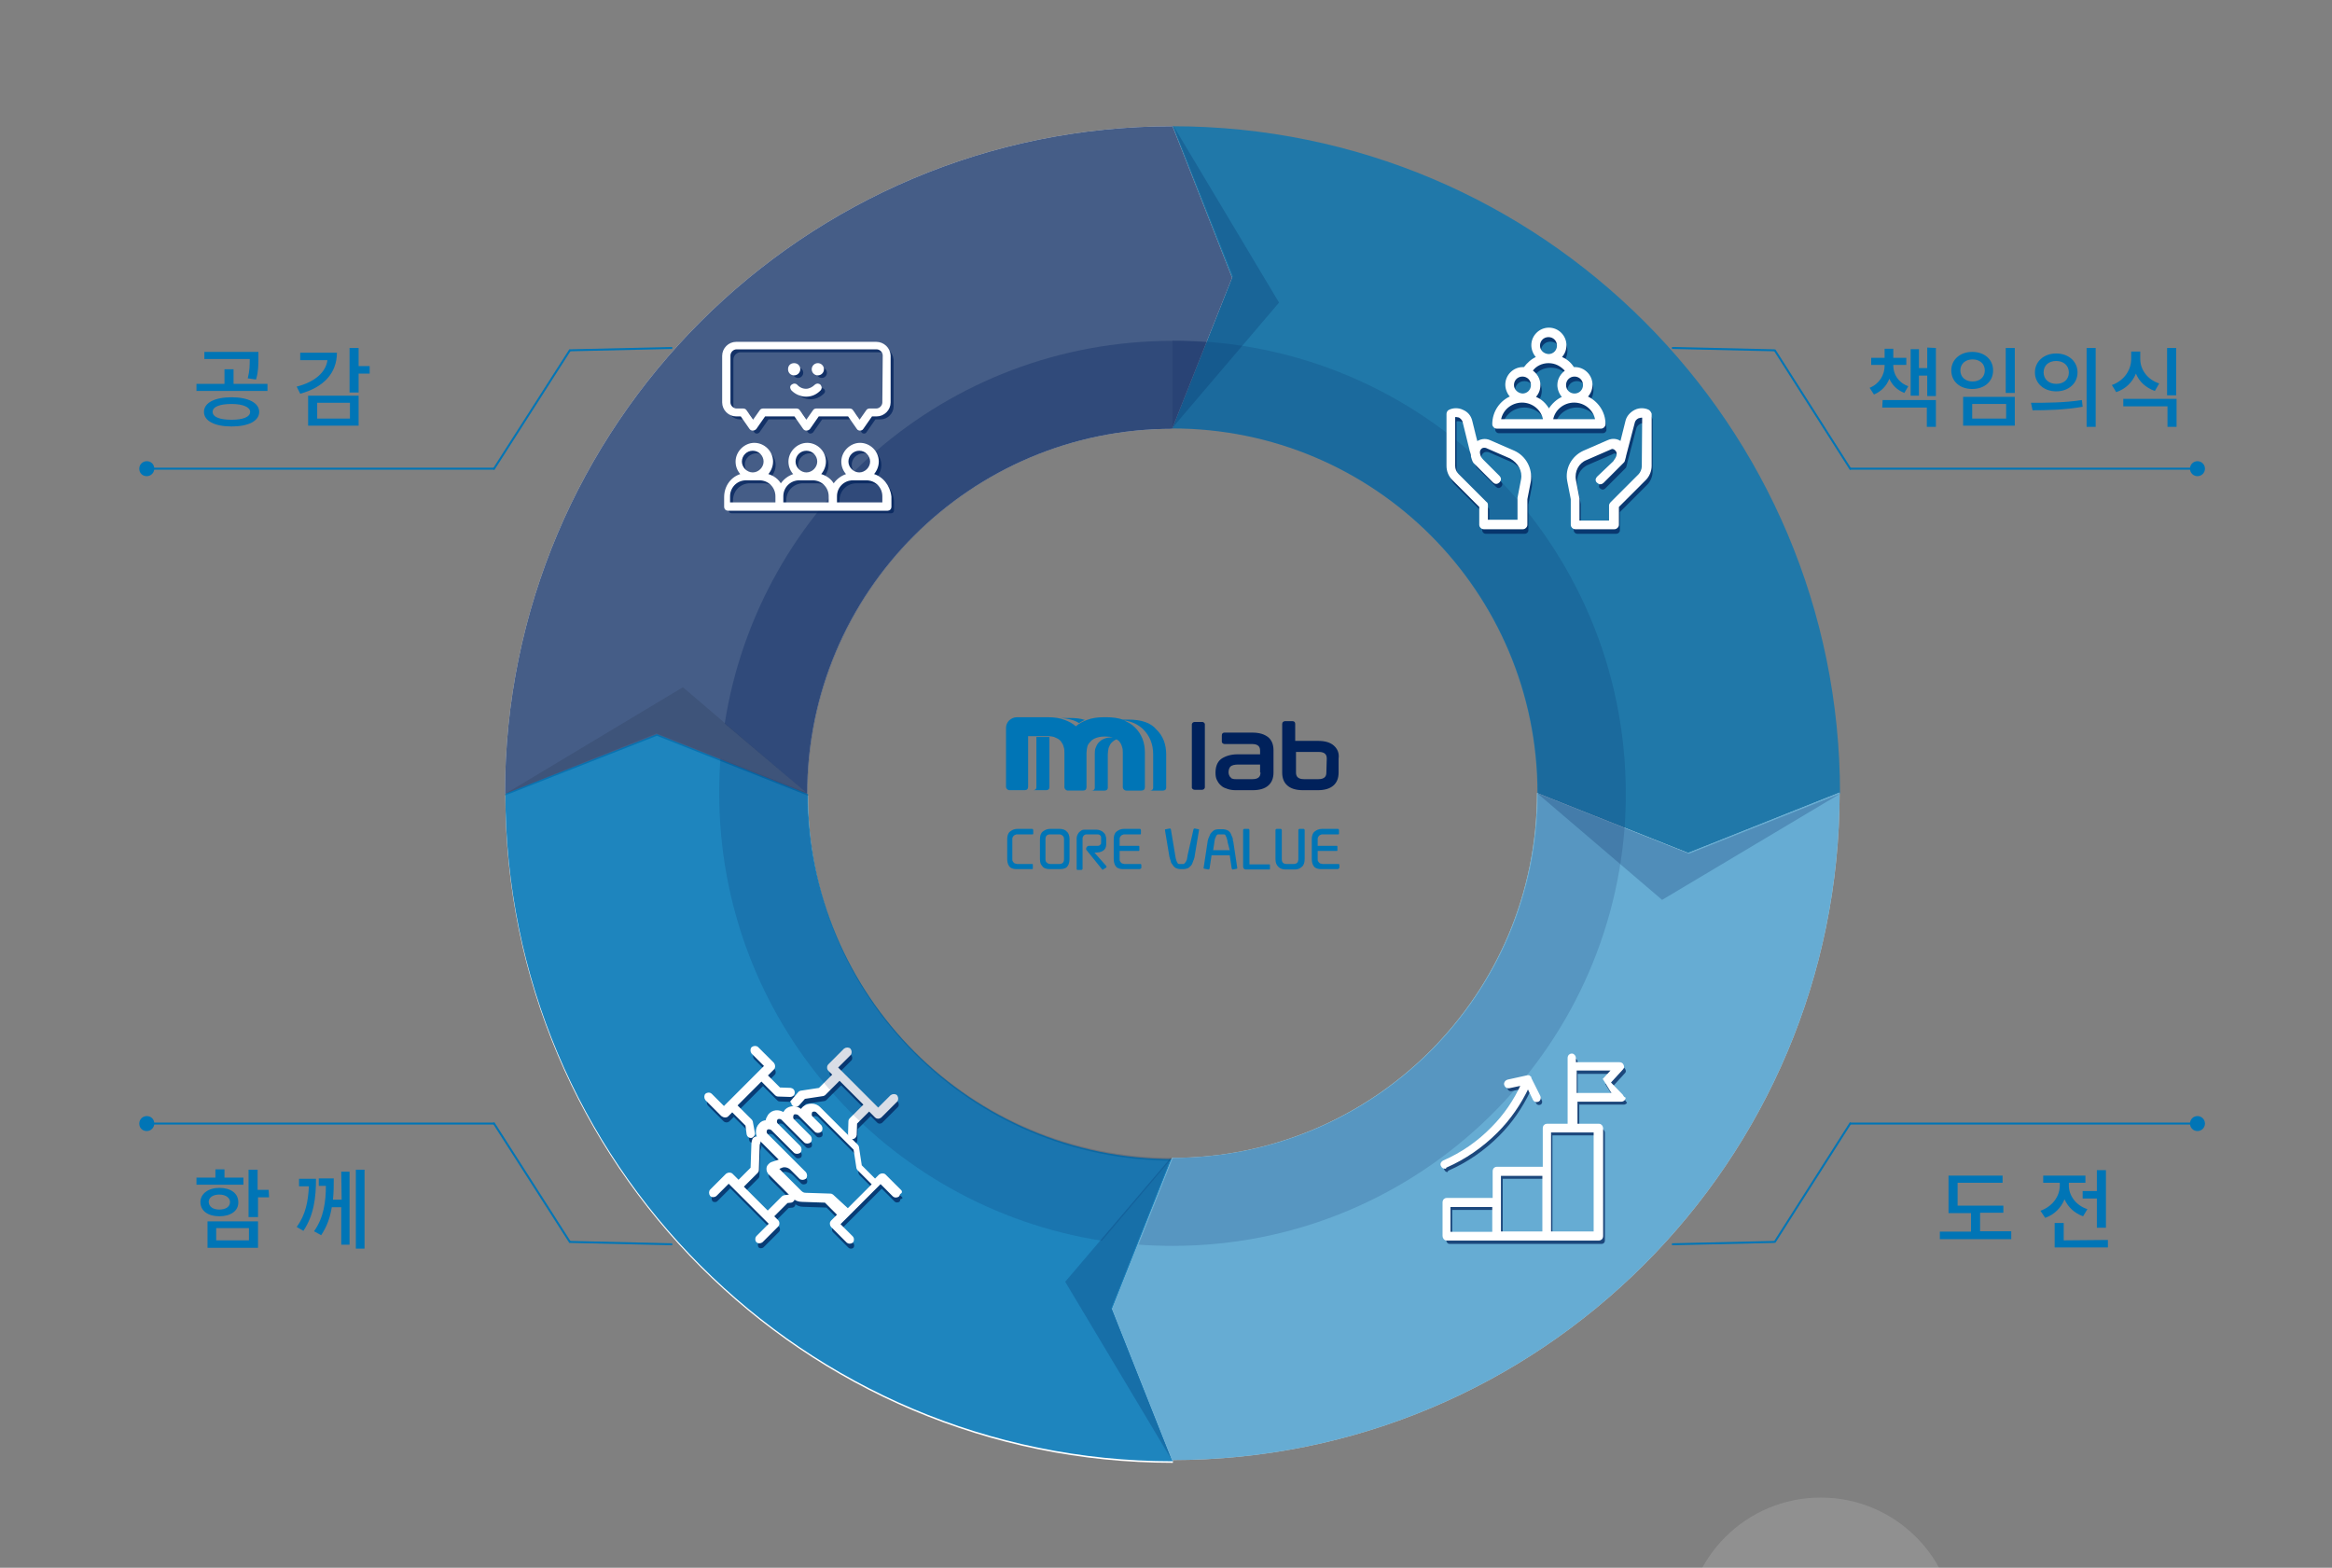 <?xml version="1.0" encoding="utf-8"?>
<!-- Generator: Adobe Illustrator 27.4.0, SVG Export Plug-In . SVG Version: 6.00 Build 0)  -->
<!DOCTYPE svg PUBLIC "-//W3C//DTD SVG 1.1//EN" "http://www.w3.org/Graphics/SVG/1.1/DTD/svg11.dtd">
<svg version="1.1" id="OBJECTS" xmlns:x="http://ns.adobe.com/Extensibility/1.0/" xmlns:i="http://ns.adobe.com/AdobeIllustrator/10.0/" xmlns:graph="http://ns.adobe.com/Graphs/1.0/"
	 xmlns="http://www.w3.org/2000/svg" xmlns:xlink="http://www.w3.org/1999/xlink" x="0px" y="0px" width="591.1px" height="397.4px"
	 viewBox="0 0 591.1 397.4" style="enable-background:new 0 0 591.1 397.4;" xml:space="preserve">
<rect x="0" y="0" width="591.1" height="397.4" fill="#808080" stroke="none"/>
<style type="text/css">
	.st0{fill:#0075B6;}
	.st1{fill:#00215B;}
	.st2{opacity:0.75;fill:#0075B6;enable-background:new    ;}
	.st3{fill:#FFFFFF;}
	.st4{opacity:0.73;fill:#00215B;enable-background:new    ;}
	.st5{opacity:0.88;fill:#0075B6;enable-background:new    ;}
	.st6{opacity:0.6;fill:#0075B6;enable-background:new    ;}
	.st7{opacity:0.22;fill:#00215B;enable-background:new    ;}
	.st8{opacity:0.15;fill:#00215B;enable-background:new    ;}
	.st9{opacity:0.73;}
	.st10{fill:#FFFFFF;stroke:#FFFFFF;stroke-width:0.5;stroke-miterlimit:10;}
	.st11{opacity:0.13;fill:#FFFFFF;enable-background:new    ;}
	.st12{opacity:0.1;enable-background:new    ;}
	.st13{opacity:0.3;fill:#00215B;enable-background:new    ;}
	.st14{fill:none;stroke:#0075B6;stroke-width:0.5;stroke-miterlimit:10;}
</style>
<g>
	<g>
		<path class="st0" d="M272.1,182.6c0.5,0.2,1,0.4,1.4,0.7c0.5-0.3,0.9-0.6,1.5-0.8c-1.1-0.4-2.4-0.5-3.9-0.5h-2.3
			c0.1,0,0.1,0,0.2,0C270.1,182.1,271.2,182.3,272.1,182.6z"/>
		<path class="st1" d="M317.4,185.7h-7c-0.4,0-0.7,0.2-0.7,0.7v1.6c0,0.2,0.1,0.3,0.2,0.4c0.1,0.1,0.3,0.2,0.5,0.2h7
			c0.8,0,1.3,0.2,1.6,0.5c0.3,0.3,0.4,0.7,0.4,1.2v0.9h-5.7c-1.8,0-3.2,0.5-4.2,1.2c-1,0.8-1.4,2-1.4,3.5c0,0.7,0.1,1.4,0.4,1.9
			c0.3,0.6,0.6,1,1.1,1.4c0.4,0.4,1,0.6,1.6,0.8s1.3,0.3,2,0.3h4.3c1.8,0,3.1-0.4,4-1.2s1.3-1.9,1.3-3.3v-5.6c0-1.4-0.4-2.5-1.3-3.3
			C320.5,186.1,319.2,185.7,317.4,185.7z M319.5,195.8c0,0.5-0.1,0.9-0.4,1.2s-0.8,0.5-1.6,0.5h-4.3c-0.2,0-0.5,0-0.7-0.1
			c-0.2,0-0.4-0.1-0.5-0.3c-0.2-0.1-0.3-0.3-0.4-0.5s-0.2-0.5-0.2-0.8c0-0.7,0.2-1.2,0.5-1.5s1-0.5,1.8-0.5h5.7v2H319.5z"/>
		<path class="st1" d="M338.1,189c-0.9-0.8-2.2-1.2-4-1.2h-5.8v-4.3c0-0.4-0.2-0.7-0.7-0.7h-1.9c-0.2,0-0.3,0.1-0.5,0.2
			c-0.1,0.1-0.2,0.3-0.2,0.5v12.3c0,1.4,0.4,2.5,1.3,3.3s2.2,1.2,4,1.2h3.7c1.8,0,3.1-0.4,4-1.2s1.3-1.9,1.3-3.3v-3.5
			C339.5,190.9,339,189.8,338.1,189z M336.2,195.8c0,0.5-0.1,0.9-0.4,1.2s-0.8,0.5-1.6,0.5h-3.7c-0.8,0-1.3-0.2-1.6-0.5
			c-0.3-0.3-0.4-0.7-0.4-1.2v-5.2h5.8c0.8,0,1.3,0.2,1.6,0.5c0.3,0.3,0.4,0.7,0.4,1.2L336.2,195.8L336.2,195.8z"/>
		<path class="st1" d="M304.7,183h-1.9c-0.2,0-0.4,0.1-0.5,0.2c-0.1,0.1-0.2,0.3-0.2,0.4v5.3v5.4v5.3c0,0.2,0.1,0.3,0.2,0.4
			c0.1,0.1,0.3,0.2,0.5,0.2h1.9c0.2,0,0.4-0.1,0.5-0.2c0.1-0.1,0.2-0.3,0.2-0.4v-5.3v-5.4v-5.3c0-0.2-0.1-0.3-0.2-0.4
			C305,183,304.8,183,304.7,183z"/>
		<path class="st0" d="M262.7,199.6c0,0.4-0.3,0.7-0.8,0.7h3.3c0.5,0,0.8-0.3,0.8-0.7v-12.8h-3.3V199.6z"/>
		<path class="st0" d="M286,182.4h-0.5c-0.3,0-0.6,0-0.9,0c-1.2-0.4-2.6-0.6-4.2-0.6h-0.5c-1.7,0-3.1,0.2-4.4,0.7
			c-1.1,0.4-2,0.9-2.8,1.6c-0.8-0.7-1.7-1.2-2.8-1.6c-1.2-0.5-2.7-0.7-4.4-0.7h-7.7c-0.8,0-1.4,0.3-2,0.8c-0.5,0.5-0.8,1.2-0.8,1.8
			v15c0,0.5,0.4,0.9,0.9,0.9h3.8c0.6,0,0.9-0.3,0.9-0.9v-12.8h4.9c0.8,0,1.6,0.1,2.1,0.4c0.5,0.2,1,0.5,1.3,0.9s0.6,0.9,0.7,1.4
			c0.2,0.5,0.2,1,0.2,1.5v8.7c0,0.5,0.4,0.9,0.9,0.9h3.8c0.6,0,0.9-0.3,0.9-0.9v-8.7c0-0.5,0.1-1,0.2-1.5s0.4-0.9,0.8-1.3
			c0.3-0.4,0.8-0.7,1.3-0.9s1.3-0.4,2.1-0.4h0.5c0.7,0,1.3,0.1,1.8,0.2H282c-0.9,0-1.6,0.1-2.2,0.4c-0.6,0.2-1,0.6-1.3,0.9
			c-0.4,0.4-0.6,0.9-0.8,1.4c-0.2,0.5-0.2,1.1-0.2,1.6v8.5c0,0.4-0.3,0.7-0.8,0.7h3.3c0.5,0,0.8-0.3,0.8-0.7v-8.5
			c0-0.5,0.1-1.1,0.2-1.6c0.2-0.5,0.4-1,0.8-1.4c0.3-0.3,0.7-0.6,1.2-0.8c0.3,0.2,0.5,0.3,0.7,0.5c0.3,0.4,0.6,0.9,0.7,1.4
			c0.2,0.5,0.2,1,0.2,1.5v8.7c0,0.5,0.4,0.9,0.9,0.9h3.8c0.6,0,0.9-0.3,0.9-0.9v-8.7c0-2.6-0.8-4.7-2.5-6.4
			c-0.8-0.8-1.7-1.3-2.8-1.8c2.1,0.3,3.7,1.1,4.9,2.3c1.6,1.6,2.5,3.7,2.5,6.3v8.5c0,0.4-0.3,0.7-0.8,0.7h3.3c0.5,0,0.8-0.3,0.8-0.7
			v-8.5c0-2.5-0.8-4.7-2.5-6.3C291.7,183.2,289.3,182.4,286,182.4z"/>
	</g>
	<g>
		<path class="st0" d="M257.8,211.5c-0.1,0-0.3,0-0.4,0.1c-0.1,0-0.3,0.1-0.4,0.2c-0.1,0.1-0.2,0.2-0.3,0.4
			c-0.1,0.2-0.1,0.3-0.1,0.5v5.1c0,0.2,0,0.4,0.1,0.5c0.1,0.2,0.2,0.3,0.3,0.4c0.1,0.1,0.2,0.2,0.4,0.2c0.1,0,0.3,0.1,0.4,0.1h3.8
			c0.2,0,0.2,0.1,0.2,0.2v0.9c0,0.2-0.1,0.2-0.2,0.2h-3.8c-0.4,0-0.7,0-1-0.1s-0.6-0.2-0.8-0.4s-0.4-0.5-0.5-0.8s-0.2-0.7-0.2-1.2
			v-5.1c0-0.8,0.2-1.5,0.7-1.9c0.5-0.4,1.1-0.7,1.9-0.7h3.7c0.1,0,0.1,0,0.2,0.1c0,0,0.1,0.1,0.1,0.2v0.9c0,0.2-0.1,0.2-0.2,0.2
			L257.8,211.5L257.8,211.5z"/>
		<path class="st0" d="M268.5,210.1c0.8,0,1.5,0.2,1.9,0.7c0.5,0.4,0.7,1.1,0.7,1.9v5.1c0,0.5-0.1,0.9-0.2,1.2s-0.3,0.6-0.5,0.8
			s-0.5,0.3-0.8,0.4c-0.3,0.1-0.7,0.1-1,0.1h-2.4c-0.4,0-0.7,0-1-0.1s-0.6-0.2-0.8-0.4c-0.2-0.2-0.4-0.5-0.6-0.8
			c-0.1-0.3-0.2-0.7-0.2-1.2v-5.1c0-0.8,0.2-1.5,0.7-1.9s1.1-0.7,1.9-0.7H268.5z M269.7,212.7c0-0.4-0.1-0.7-0.4-0.9
			c-0.2-0.2-0.5-0.3-0.8-0.3h-2.4c-0.3,0-0.6,0.1-0.8,0.3c-0.2,0.2-0.3,0.5-0.3,0.9v5.1c0,0.4,0.1,0.7,0.4,0.9
			c0.2,0.2,0.5,0.3,0.8,0.3h2.4c0.3,0,0.6-0.1,0.8-0.3c0.2-0.2,0.3-0.5,0.3-0.9V212.7z"/>
		<path class="st0" d="M280.4,219.5c0,0.1,0.1,0.1,0.1,0.2c0,0.1-0.1,0.1-0.1,0.2l-0.8,0.5c-0.1,0.1-0.2,0.1-0.3-0.1l-3.8-4.7
			c-0.1-0.1-0.2-0.2-0.2-0.4c0-0.1,0-0.2,0.1-0.4c0-0.1,0.1-0.2,0.3-0.3c0.1-0.1,0.3-0.1,0.4-0.1h2c0.2,0,0.4,0,0.6-0.1
			c0.1-0.1,0.2-0.2,0.3-0.3c0.1-0.1,0.1-0.2,0.1-0.3s0-0.2,0-0.2v-1.2c0-0.3-0.1-0.5-0.3-0.6c-0.2-0.2-0.4-0.2-0.7-0.2h-2.7
			c-0.3,0-0.4,0.1-0.6,0.2c-0.1,0.1-0.2,0.2-0.3,0.4c-0.1,0.2-0.1,0.3-0.1,0.5v7.6c0,0.1,0,0.1-0.1,0.2s-0.1,0.1-0.2,0.1h-1
			c-0.1,0-0.2-0.1-0.2-0.2v-7.6c0-0.2,0-0.5,0.1-0.8s0.2-0.5,0.4-0.8c0.2-0.2,0.4-0.4,0.7-0.6c0.3-0.2,0.7-0.2,1.1-0.2h2.7
			c0.4,0,0.7,0.1,1,0.2c0.3,0.1,0.6,0.3,0.8,0.5c0.2,0.2,0.4,0.4,0.5,0.7s0.2,0.6,0.2,0.9v1.2c0,0.3,0,0.6-0.1,0.9
			c-0.1,0.3-0.2,0.5-0.4,0.7c-0.2,0.2-0.5,0.4-0.8,0.5s-0.7,0.2-1.1,0.2h-0.6L280.4,219.5z"/>
		<path class="st0" d="M289.1,220.1c0,0.2-0.1,0.2-0.2,0.2h-4.1c-0.4,0-0.7,0-1-0.1s-0.6-0.2-0.8-0.4c-0.2-0.2-0.4-0.5-0.5-0.8
			s-0.2-0.7-0.2-1.2v-5.1c0-0.8,0.2-1.5,0.7-1.9s1.1-0.7,1.9-0.7h4c0.1,0,0.1,0,0.2,0.1c0,0,0.1,0.1,0.1,0.2v0.9
			c0,0.2-0.1,0.2-0.2,0.2h-4c-0.1,0-0.3,0-0.4,0.1c-0.1,0-0.3,0.1-0.4,0.2c-0.1,0.1-0.2,0.2-0.3,0.4c-0.1,0.2-0.1,0.3-0.1,0.5v1.7
			h4.8c0.2,0,0.2,0.1,0.2,0.2v0.9c0,0.2-0.1,0.2-0.2,0.2h-4.8v2.1c0,0.2,0,0.4,0.1,0.5c0.1,0.2,0.2,0.3,0.3,0.4
			c0.1,0.1,0.2,0.2,0.4,0.2c0.1,0,0.3,0.1,0.4,0.1h4.1c0.1,0,0.2,0.1,0.2,0.2v0.9H289.1z"/>
		<path class="st0" d="M302.5,210.3c0-0.1,0-0.1,0.1-0.2c0,0,0.1-0.1,0.2-0.1l1,0.2c0.1,0,0.1,0,0.1,0.1s0.1,0.1,0,0.2l-1.1,6.6
			c0,0.1,0,0.2-0.1,0.4c0,0.2-0.1,0.4-0.2,0.6c-0.1,0.2-0.2,0.5-0.3,0.8c-0.1,0.3-0.3,0.5-0.5,0.7s-0.4,0.4-0.7,0.5
			c-0.3,0.1-0.6,0.2-0.9,0.2h-1c-0.3,0-0.6-0.1-0.9-0.2c-0.3-0.1-0.5-0.3-0.7-0.5s-0.3-0.5-0.5-0.7s-0.2-0.5-0.3-0.8
			c-0.1-0.2-0.1-0.4-0.2-0.6c0-0.2-0.1-0.3-0.1-0.4l-1.1-6.6c0-0.1,0-0.1,0-0.2c0-0.1,0.1-0.1,0.2-0.1l1-0.2c0.1,0,0.1,0,0.2,0.1
			s0.1,0.1,0.1,0.2l1.1,6.6c0,0.2,0.1,0.4,0.1,0.6c0.1,0.2,0.1,0.5,0.2,0.7s0.2,0.4,0.3,0.6c0.1,0.2,0.3,0.2,0.4,0.2h1
			c0.2,0,0.3-0.1,0.4-0.2c0.1-0.2,0.3-0.3,0.4-0.6c0.1-0.2,0.2-0.4,0.2-0.7c0.1-0.2,0.1-0.5,0.1-0.6L302.5,210.3z"/>
		<path class="st0" d="M305.3,220.2c-0.1,0-0.1,0-0.2-0.1c0-0.1-0.1-0.1,0-0.2l1-6.6c0-0.1,0-0.2,0.1-0.4c0-0.2,0.1-0.4,0.2-0.6
			c0.1-0.2,0.2-0.5,0.3-0.7c0.1-0.3,0.3-0.5,0.5-0.7s0.4-0.4,0.6-0.5c0.3-0.1,0.6-0.2,0.9-0.2h1.4c0.3,0,0.6,0.1,0.9,0.2
			c0.3,0.1,0.5,0.3,0.7,0.5s0.3,0.5,0.4,0.7c0.1,0.3,0.2,0.5,0.3,0.7c0.1,0.2,0.1,0.4,0.1,0.6c0,0.2,0,0.3,0.1,0.4l1,6.6
			c0,0.1,0,0.1,0,0.2c0,0.1-0.1,0.1-0.1,0.1l-1,0.2c-0.1,0-0.1,0-0.2-0.1c0,0-0.1-0.1-0.1-0.2l-0.5-3.3h-4.6l-0.5,3.3
			c0,0.1,0,0.1-0.1,0.2c0,0-0.1,0.1-0.2,0.1L305.3,220.2z M311.2,213.6c0-0.2-0.1-0.4-0.1-0.6c-0.1-0.2-0.1-0.5-0.2-0.7
			s-0.2-0.4-0.3-0.6c-0.1-0.2-0.3-0.2-0.4-0.2h-1.4c-0.2,0-0.3,0.1-0.4,0.2c-0.1,0.2-0.2,0.3-0.3,0.6c-0.1,0.2-0.2,0.4-0.2,0.7
			c-0.1,0.2-0.1,0.5-0.1,0.6l-0.3,1.9h4.2L311.2,213.6z"/>
		<path class="st0" d="M315.8,220.4c-0.2,0-0.4-0.1-0.5-0.2c-0.1-0.1-0.2-0.3-0.2-0.5v-9.3c0-0.1,0-0.1,0.1-0.2c0,0,0.1-0.1,0.2-0.1
			h1c0.1,0,0.1,0,0.2,0.1c0,0,0.1,0.1,0.1,0.2v8.7h5c0.2,0,0.2,0.1,0.2,0.2v0.9c0,0.2-0.1,0.2-0.2,0.2L315.8,220.4L315.8,220.4z"/>
		<path class="st0" d="M327.9,219c0.4,0,0.7-0.1,0.9-0.3c0.2-0.2,0.3-0.6,0.3-1v-7.3c0-0.1,0-0.1,0.1-0.2c0,0,0.1-0.1,0.2-0.1h1
			c0.1,0,0.1,0,0.2,0.1c0,0,0.1,0.1,0.1,0.2v7.3c0,0.9-0.2,1.6-0.7,2c-0.5,0.5-1.1,0.7-1.9,0.7h-2.2c-0.8,0-1.4-0.2-1.9-0.7
			s-0.7-1.1-0.7-2v-7.3c0-0.1,0-0.1,0.1-0.2c0,0,0.1-0.1,0.2-0.1h1c0.1,0,0.1,0,0.2,0.1c0,0,0.1,0.1,0.1,0.2v7.3
			c0,0.5,0.1,0.8,0.3,1c0.2,0.2,0.5,0.3,0.9,0.3H327.9z"/>
		<path class="st0" d="M339.3,220.1c0,0.2-0.1,0.2-0.2,0.2H335c-0.4,0-0.7,0-1-0.1s-0.6-0.2-0.8-0.4c-0.2-0.2-0.4-0.5-0.5-0.8
			s-0.2-0.7-0.2-1.2v-5.1c0-0.8,0.2-1.5,0.7-1.9s1.1-0.7,1.9-0.7h4c0.1,0,0.1,0,0.2,0.1c0,0,0.1,0.1,0.1,0.2v0.9
			c0,0.2-0.1,0.2-0.2,0.2h-4c-0.1,0-0.3,0-0.4,0.1c-0.1,0-0.3,0.1-0.4,0.2c-0.1,0.1-0.2,0.2-0.3,0.4c-0.1,0.2-0.1,0.3-0.1,0.5v1.7
			h4.8c0.2,0,0.2,0.1,0.2,0.2v0.9c0,0.2-0.1,0.2-0.2,0.2H334v2.1c0,0.2,0,0.4,0.1,0.5c0.1,0.2,0.2,0.3,0.3,0.4
			c0.1,0.1,0.2,0.2,0.4,0.2c0.1,0,0.3,0.1,0.4,0.1h4.1c0.1,0,0.2,0.1,0.2,0.2v0.9H339.3z"/>
	</g>
</g>
<path class="st2" d="M466.4,201.2L466.4,201.2L466.4,201.2c0-93.4-75.7-169.2-169.2-169.2v76.6c51.1,0,92.5,41.4,92.5,92.5l0,0
	l38.3,15.2L466.4,201.2L466.4,201.2L466.4,201.2z"/>
<path class="st3" d="M297.2,32L297.2,32L297.2,32C203.8,32,128,107.7,128,201.2h76.6c0-51.1,41.4-92.5,92.5-92.5l0,0l15.2-38.3
	L297.2,32L297.2,32L297.2,32z"/>
<path class="st4" d="M297.2,32L297.2,32L297.2,32C203.8,32,128,107.7,128,201.2h76.6c0-51.1,41.4-92.5,92.5-92.5l0,0l15.2-38.3
	L297.2,32L297.2,32L297.2,32z"/>
<path class="st3" d="M128.1,201.6L128.1,201.6L128.1,201.6c0,93.4,75.7,169.2,169.2,169.2v-76.6c-51.1,0-92.5-41.4-92.5-92.5l0,0
	l-38.3-15.2L128.1,201.6L128.1,201.6L128.1,201.6z"/>
<path class="st5" d="M128.1,201.2L128.1,201.2L128.1,201.2c0,93.4,75.7,169.2,169.2,169.2v-76.6c-51.1,0-92.5-41.4-92.5-92.5l0,0
	l-38.3-15.2L128.1,201.2L128.1,201.2L128.1,201.2z"/>
<path class="st3" d="M427.9,216.2L389.6,201l0,0c0,51.1-41.4,92.5-92.5,92.5l0,0l-15.2,38.3l15.2,38.3l0,0l0,0
	c93.4,0,169.2-75.7,169.2-169.2l0,0L427.9,216.2z"/>
<path class="st6" d="M427.9,216.2L389.6,201l0,0c0,51.1-41.4,92.5-92.5,92.5l0,0l-15.2,38.3l15.2,38.3l0,0l0,0
	c93.4,0,169.2-75.7,169.2-169.2l0,0L427.9,216.2z"/>
<polygon class="st7" points="466.4,201.2 428.1,216.4 389.8,201.2 421.3,228.1 "/>
<polygon class="st7" points="296.9,369.9 281.7,331.6 296.9,293.3 270,324.9 "/>
<polygon class="st7" points="297.3,31.7 312.5,70 297.3,108.3 324.2,76.7 "/>
<path class="st8" d="M389.8,201.2L389.8,201.2l22,8.7c0.2-2.9,0.3-5.8,0.3-8.7c0-63.4-51.4-114.9-114.9-114.9v22.3
	C348.4,108.6,389.8,150,389.8,201.2z"/>
<path class="st8" d="M411.8,209.7l-22-8.7l0,0c0,51.1-41.4,92.5-92.5,92.5l0,0l-8.7,22c2.9,0.2,5.8,0.3,8.7,0.3
	C357.7,315.8,407.3,269,411.8,209.7z"/>
<g class="st9">
	<path class="st1" d="M407.2,108.9c0-3.1-1.9-5.7-4.6-6.9c0.8-0.8,1.3-1.8,1.3-3.1c0-2.3-1.9-4.2-4.2-4.2c-0.1,0-0.3,0-0.4,0
		c-0.8-1.3-1.9-2.2-3.3-2.7c0.8-0.8,1.3-1.8,1.3-3.1c0-2.3-1.9-4.2-4.2-4.2s-4.2,1.9-4.2,4.2c0,1.1,0.5,2.3,1.3,3.1
		c-1.3,0.5-2.4,1.5-3.3,2.7c-0.1,0-0.3,0-0.4,0c-2.3,0-4.2,1.9-4.2,4.2c0,1.1,0.5,2.3,1.3,3.1c-2.7,1.1-4.6,3.8-4.6,6.9
		c0,0.5,0.4,0.9,0.9,0.9h13.2h13.2C406.8,109.8,407.2,109.4,407.2,108.9z M402.1,99c0,1.3-1,2.4-2.4,2.4c-1.3,0-2.4-1-2.4-2.4
		c0-1.3,1-2.4,2.4-2.4C401,96.6,402.1,97.7,402.1,99z M390.6,89c0-1.3,1-2.4,2.4-2.4c1.3,0,2.4,1,2.4,2.4c0,1.3-1,2.4-2.4,2.4
		C391.8,91.5,390.6,90.3,390.6,89z M393.1,93.2c1.8,0,3.3,0.8,4.5,2.2c-1.1,0.8-2,2-2,3.6c0,1.1,0.5,2.3,1.3,3.1
		c-1.5,0.6-2.8,1.8-3.7,3.3c-0.8-1.5-2-2.7-3.7-3.3c0.8-0.8,1.3-1.8,1.3-3.1c0-1.5-0.8-2.8-2-3.6C389.7,94,391.3,93.2,393.1,93.2z
		 M384,99c0-1.3,1-2.4,2.4-2.4c1.3,0,2.4,1,2.4,2.4c0,1.3-1,2.4-2.4,2.4C385.2,101.4,384,100.2,384,99z M380.8,108
		c0.4-2.7,2.8-4.7,5.6-4.7c2.8,0,5.2,2,5.6,4.7H380.8z M394.1,108c0.4-2.7,2.8-4.7,5.6-4.7s5.2,2,5.6,4.7H394.1z"/>
	<path class="st1" d="M384.3,115.9l-6.2-2.7c-1.1-0.5-2.3-0.3-3.3,0.4c-0.3-1.1-0.6-2.4-0.9-3.6l-0.5-2c-0.3-1.1-1-2-2.2-2.5
		c-1-0.5-2.3-0.5-3.3,0c-0.3,0.1-0.5,0.5-0.5,0.8v13.2c0,1.3,0.5,2.5,1.4,3.4l6.9,6.9v4.6c0,0.5,0.4,0.9,0.9,0.9h9.9
		c0.5,0,0.9-0.4,0.9-0.9v-6.5l0.9-4.6C388.7,120.2,387.2,117.2,384.3,115.9z M386.4,122.9l-0.9,4.7v0.1v5.7h-8v-4.1
		c0-0.3-0.1-0.5-0.3-0.6l-7.1-7.1c-0.6-0.6-0.9-1.4-0.9-2.2v-12.6c0.4-0.1,0.9,0,1.3,0.1c0.5,0.3,1,0.8,1.1,1.4l1.8,7.3
		c0.1,0.4,0.3,0.8,0.3,1.1l0,0l0,0c0,0.1,0,0.1,0,0.3c0.3,1.1,0.5,1.5,0.8,1.7l0.6,0.6l0,0l4.1,4.1c0.4,0.4,0.9,0.4,1.3,0
		c0.4-0.4,0.4-0.9,0-1.3l-4.1-4.1c-0.5-0.5-0.8-1-0.9-1.7l0,0c-0.1-0.5,0-1,0.4-1.4c0.4-0.4,0.9-0.4,1.4-0.3l6.2,2.7
		C385.7,118.6,386.8,120.7,386.4,122.9z"/>
	<path class="st1" d="M418.3,105.5c-1-0.5-2.3-0.5-3.3,0c-1,0.5-1.9,1.4-2.2,2.5l-1.4,5.6c-0.9-0.8-2.2-0.9-3.3-0.4l-6.2,2.7
		c-2.8,1.3-4.5,4.3-3.9,7.4l0.9,4.6v6.5c0,0.5,0.4,0.9,0.9,0.9h9.9c0.5,0,0.9-0.4,0.9-0.9v-4.6l6.9-6.9c0.9-0.9,1.4-2.2,1.4-3.4
		v-13.1C418.8,106,418.7,105.6,418.3,105.5z M417,119.6c0,0.8-0.4,1.7-0.9,2.2l-7.1,7.1c-0.1,0.1-0.3,0.4-0.3,0.6v4.1h-8v-5.7v-0.1
		l-0.9-4.7c-0.4-2.3,0.8-4.5,2.8-5.3l6.2-2.7c0.5-0.3,1-0.1,1.4,0.3c0.4,0.4,0.5,0.9,0.4,1.4l0,0l0,0c-0.1,0.6-0.5,1.1-0.9,1.7
		l-4.1,4.1c-0.1,0.1-0.3,0.4-0.3,0.6c0,0.3,0.1,0.5,0.3,0.6c0.4,0.4,0.9,0.4,1.3,0l5-5c0.1-0.1,0.3-0.3,0.3-0.4l0.3-1.1
		c0,0,0,0,0-0.1l0,0l2.2-8.4c0.1-0.6,0.5-1.1,1.1-1.4c0.4-0.1,0.9-0.3,1.3-0.1L417,119.6L417,119.6z"/>
</g>
<g>
	<path class="st10" d="M406.7,107.5c0-3.1-1.9-5.7-4.6-6.9c0.8-0.8,1.3-1.8,1.3-3.1c0-2.3-1.9-4.2-4.2-4.2c-0.1,0-0.3,0-0.4,0
		c-0.8-1.3-1.9-2.2-3.3-2.7c0.8-0.8,1.3-1.8,1.3-3.1c0-2.3-1.9-4.2-4.2-4.2s-4.2,1.9-4.2,4.2c0,1.1,0.5,2.3,1.3,3.1
		c-1.3,0.5-2.4,1.5-3.3,2.7c-0.1,0-0.3,0-0.4,0c-2.3,0-4.2,1.9-4.2,4.2c0,1.1,0.5,2.3,1.3,3.1c-2.7,1.1-4.6,3.8-4.6,6.9
		c0,0.5,0.4,0.9,0.9,0.9h13.2h13.2C406.3,108.4,406.7,108,406.7,107.5z M401.5,97.6c0,1.3-1,2.4-2.4,2.4c-1.3,0-2.4-1-2.4-2.4
		c0-1.3,1-2.4,2.4-2.4C400.4,95.2,401.5,96.2,401.5,97.6z M390.1,87.6c0-1.3,1-2.4,2.4-2.4c1.3,0,2.4,1,2.4,2.4c0,1.3-1,2.4-2.4,2.4
		C391.1,89.9,390.1,88.9,390.1,87.6z M392.5,91.8c1.8,0,3.3,0.8,4.5,2.2c-1.1,0.8-2,2-2,3.6c0,1.1,0.5,2.3,1.3,3.1
		c-1.5,0.6-2.8,1.8-3.7,3.3c-0.8-1.5-2-2.7-3.7-3.3c0.8-0.8,1.3-1.8,1.3-3.1c0-1.5-0.8-2.8-2-3.6C389.1,92.6,390.8,91.8,392.5,91.8z
		 M383.5,97.6c0-1.3,1-2.4,2.4-2.4c1.3,0,2.4,1,2.4,2.4c0,1.3-1,2.4-2.4,2.4C384.5,99.9,383.5,98.8,383.5,97.6z M380.2,106.5
		c0.4-2.7,2.8-4.7,5.6-4.7s5.2,2,5.6,4.7H380.2z M393.4,106.5c0.4-2.7,2.8-4.7,5.6-4.7s5.2,2,5.6,4.7H393.4z"/>
	<path class="st10" d="M383.8,114.5l-6.2-2.7c-1.1-0.5-2.3-0.3-3.3,0.4c-0.3-1.1-0.6-2.4-0.9-3.6l-0.5-2c-0.3-1.1-1-2-2.2-2.5
		c-1-0.5-2.3-0.5-3.3,0c-0.3,0.1-0.5,0.5-0.5,0.8v13.2c0,1.3,0.5,2.5,1.4,3.4l6.9,6.9v4.6c0,0.5,0.4,0.9,0.9,0.9h9.9
		c0.5,0,0.9-0.4,0.9-0.9v-6.5l0.9-4.6C388.2,118.8,386.6,115.8,383.8,114.5z M385.8,121.5l-0.9,4.7v0.1v5.7h-8V128
		c0-0.3-0.1-0.5-0.3-0.6l-7.1-7.1c-0.6-0.6-0.9-1.4-0.9-2.2v-12.6c0.4-0.1,0.9,0,1.3,0.1c0.5,0.3,1,0.8,1.1,1.4l1.8,7.3
		c0.1,0.4,0.3,0.8,0.3,1.1l0,0l0,0c0,0.1,0,0.1,0,0.3c0.3,1.1,0.5,1.5,0.8,1.7l0.6,0.6l0,0l4.1,4.1c0.4,0.4,0.9,0.4,1.3,0
		c0.4-0.4,0.4-0.9,0-1.3l-4.1-4.1c-0.5-0.5-0.8-1-0.9-1.7l0,0c-0.1-0.5,0-1,0.4-1.4c0.4-0.4,0.9-0.4,1.4-0.3l6.2,2.7
		C385,117.2,386.2,119.3,385.8,121.5z"/>
	<path class="st10" d="M417.8,104.1c-1-0.5-2.3-0.5-3.3,0c-1,0.5-1.9,1.4-2.2,2.5l-1.4,5.6c-0.9-0.8-2.2-0.9-3.3-0.4l-6.2,2.7
		c-2.8,1.3-4.5,4.3-3.9,7.4l0.9,4.6v6.5c0,0.5,0.4,0.9,0.9,0.9h9.9c0.5,0,0.9-0.4,0.9-0.9v-4.6l6.9-6.9c0.9-0.9,1.4-2.2,1.4-3.4
		v-13.2C418.3,104.6,418,104.2,417.8,104.1z M416.4,118.2c0,0.8-0.4,1.7-0.9,2.2l-7.1,7.1c-0.1,0.1-0.3,0.4-0.3,0.6v4.1h-8v-5.7
		v-0.1l-0.9-4.7c-0.4-2.3,0.8-4.5,2.8-5.3l6.2-2.7c0.5-0.3,1-0.1,1.4,0.3c0.4,0.4,0.5,0.9,0.4,1.4l0,0l0,0c-0.1,0.6-0.5,1.1-0.9,1.7
		L405,121c-0.1,0.1-0.3,0.4-0.3,0.6s0.1,0.5,0.3,0.6c0.4,0.4,0.9,0.4,1.3,0l5-5c0.1-0.1,0.3-0.3,0.3-0.4l0.3-1.1c0,0,0,0,0-0.1l0,0
		l2.2-8.4c0.1-0.6,0.5-1.1,1.1-1.4c0.4-0.1,0.9-0.3,1.3-0.1L416.4,118.2L416.4,118.2z"/>
</g>
<g class="st9">
	<path class="st1" d="M184.8,284.3l1.2-1.2l3.6,3.6l0.3,2.3c0.1,0.5,0.5,0.7,0.8,0.7h0.1c0.5-0.1,0.8-0.6,0.7-1L191,286
		c0-0.2-0.1-0.3-0.2-0.5l-3.8-3.8l6.4-6.4l3.7,3.7c0.1,0.1,0.3,0.2,0.6,0.2l3,0.1c0.5,0,0.9-0.3,0.9-0.9c0-0.5-0.3-0.8-0.8-0.9
		l-2.8-0.1l-3.3-3.3l1.7-1.7c0.3-0.3,0.3-0.9,0-1.3l-4-4c-0.3-0.3-0.9-0.3-1.3,0c-0.3,0.3-0.3,0.9,0,1.3l3.3,3.3l-10.5,10.5
		l-3.3-3.3c-0.1-0.1-0.3-0.2-0.6-0.2l0,0c-0.2,0-0.5,0.1-0.6,0.2c-0.3,0.3-0.3,0.9,0,1.3l4,4C183.8,284.6,184.4,284.6,184.8,284.3z"
		/>
	<path class="st1" d="M201.2,281c0,0.2,0.1,0.5,0.3,0.6c0.2,0.1,0.3,0.2,0.6,0.2c0.2,0,0.5-0.1,0.6-0.2l0,0l0,0l1.6-1.8l4.6-0.7
		c0.2,0,0.3-0.1,0.5-0.2l3.8-3.8l6.4,6.4l-3.7,3.7c-0.1,0.1-0.2,0.3-0.2,0.6l-0.1,3.3c0,0.5,0.3,0.9,0.8,0.9l0,0
		c0.5,0,0.8-0.3,0.9-0.8l0.1-3l3.3-3.3l1.7,1.7c0.3,0.3,0.8,0.3,1.2,0l0,0l0,0l4-4c0.3-0.3,0.3-0.9,0-1.3c-0.3-0.3-0.9-0.3-1.3,0
		l-3.3,3.3l-10.5-10.5l3.3-3.3c0.3-0.3,0.3-0.9,0-1.3c-0.3-0.3-0.9-0.3-1.3,0l-4,4c-0.1,0.1-0.2,0.3-0.2,0.6s0.1,0.5,0.2,0.6
		l1.2,1.2l-3.6,3.6l-4.6,0.7c-0.2,0-0.3,0.1-0.5,0.2l-1.8,2.1C201.2,280.5,201.2,280.7,201.2,281z"/>
	<path class="st1" d="M200.7,304.5L200.7,304.5L200.7,304.5l-1.4,0.2c-0.2,0-0.3,0.1-0.5,0.2l-3.8,3.8l-6.4-6.4l3.7-3.7
		c0.1-0.1,0.2-0.3,0.2-0.6l0.2-6.2c0-0.2,0.1-0.5,0.2-0.7c0.2-0.5,0-0.9-0.3-1.2c-0.5-0.2-0.9,0-1.2,0.3c-0.2,0.5-0.3,0.9-0.3,1.5
		l-0.2,5.9l-3.3,3.3l-1.7-1.7c-0.3-0.3-0.9-0.3-1.3,0l-4,4c-0.3,0.3-0.3,0.9,0,1.3c0.1,0.1,0.3,0.2,0.6,0.2s0.5-0.1,0.6-0.2l3.3-3.3
		l10.5,10.5l-3.3,3.3c-0.1,0.1-0.2,0.3-0.2,0.6c0,0.2,0.1,0.5,0.2,0.6s0.3,0.2,0.6,0.2c0.2,0,0.5-0.1,0.6-0.2l4-4
		c0.1-0.1,0.2-0.3,0.2-0.6s-0.1-0.5-0.2-0.6l-1.2-1.2l3.6-3.6l1-0.1c0.5-0.1,0.8-0.6,0.7-1C201.5,304.9,201.2,304.5,200.7,304.5z"/>
	<path class="st1" d="M228.6,303.4l-4-4c-0.3-0.3-0.9-0.3-1.3,0l-1.2,1.2l-3.6-3.6l-0.7-4.6c0-0.2-0.1-0.3-0.2-0.5l-9.6-9.6
		c-0.5-0.5-1.2-0.8-2-0.8c-0.7,0-1.4,0.2-2,0.7c-0.2,0.2-0.5,0.5-0.6,0.8l-0.1-0.1c-1-1-2.8-1-3.8,0c-0.2,0.2-0.3,0.5-0.6,0.8
		c-1.2-0.8-2.8-0.7-3.7,0.5c-0.3,0.5-0.6,1-0.6,1.5c-0.7,0-1.3,0.3-1.7,0.8c-1,1-1,2.8,0,3.8l5.3,5.3c-0.2,0-0.6,0.1-0.8,0.2
		l-1.5,0.5c-0.3,0.1-0.7,0.5-0.9,0.8c-0.2,0.3-0.2,0.8-0.1,1.2c0.1,0.2,0.2,0.5,0.3,0.6l6,6c0.7,0.7,1.5,1,2.4,1l5.9,0.2l3.3,3.3
		l-1.7,1.7c-0.1,0.1-0.2,0.3-0.2,0.6s0.1,0.5,0.2,0.6l4,4c0.1,0.1,0.3,0.2,0.6,0.2s0.5-0.1,0.6-0.2c0.1-0.1,0.2-0.3,0.2-0.6
		s-0.1-0.5-0.2-0.6l-3.3-3.3l10.5-10.5l3.3,3.3c0.1,0.1,0.3,0.2,0.6,0.2l0,0c0.2,0,0.5-0.1,0.6-0.2s0.2-0.3,0.2-0.6
		C228.9,303.8,228.8,303.6,228.6,303.4z M201,297.9l2.1,2.1c0.3,0.3,0.9,0.3,1.3,0c0.3-0.3,0.3-0.9,0-1.3l-9.8-9.8
		c-0.3-0.3-0.3-0.9,0-1.3c0.1-0.1,0.3-0.2,0.6-0.2l0,0c0.2,0,0.5,0.1,0.7,0.2l5.8,5.8c0.3,0.3,0.9,0.3,1.3,0c0.3-0.3,0.3-0.9,0-1.3
		l-5.8-5.8c-0.3-0.3-0.3-0.9,0-1.3c0.3-0.3,0.9-0.3,1.3,0l5.8,5.8c0.3,0.3,0.9,0.3,1.3,0c0.3-0.3,0.3-0.9,0-1.3l-4.3-4.3
		c-0.1-0.1-0.2-0.3-0.2-0.7s0.1-0.5,0.2-0.7c0.1-0.1,0.3-0.2,0.7-0.2l0,0c0.2,0,0.5,0.1,0.7,0.2l4.3,4.3c0.3,0.3,0.9,0.3,1.3,0
		c0.3-0.3,0.3-0.9,0-1.3l-2.3-2.3c-0.2-0.2-0.2-0.5-0.2-0.7s0.1-0.5,0.2-0.7c0.1-0.1,0.5-0.2,0.7-0.2s0.5,0.1,0.7,0.3l9.5,9.5
		l0.7,4.6c0,0.2,0.1,0.3,0.2,0.5l3.8,3.8l-6.4,6.4l-3.7-3.7c-0.1-0.1-0.3-0.2-0.6-0.2l-6.2-0.2c-0.5,0-0.9-0.2-1.3-0.6l-5.8-5.8
		l1.2-0.5C199.3,297,200.3,297.2,201,297.9z"/>
</g>
<g>
	<path class="st10" d="M184.4,282.8l1.2-1.2l3.6,3.6l0.3,2.3c0.1,0.5,0.5,0.7,0.8,0.7h0.1c0.5-0.1,0.8-0.6,0.7-1l-0.5-2.7
		c0-0.2-0.1-0.3-0.2-0.5l-3.8-3.8l6.4-6.4l3.7,3.7c0.1,0.1,0.3,0.2,0.6,0.2l3,0.1c0.5,0,0.9-0.3,0.9-0.9c0-0.5-0.3-0.8-0.8-0.9
		l-2.8-0.1l-3.3-3.3l1.7-1.7c0.3-0.3,0.3-0.9,0-1.3l-4-4c-0.3-0.3-0.9-0.3-1.3,0c-0.3,0.3-0.3,0.9,0,1.3l3.3,3.3l-10.5,10.5
		l-3.3-3.3c-0.1-0.1-0.3-0.2-0.6-0.2l0,0c-0.2,0-0.5,0.1-0.6,0.2c-0.3,0.3-0.3,0.9,0,1.3l4,4C183.5,283.1,184.1,283.1,184.4,282.8z"
		/>
	<path class="st10" d="M200.8,279.5c0,0.2,0.1,0.5,0.3,0.6c0.2,0.1,0.3,0.2,0.6,0.2c0.2,0,0.5-0.1,0.6-0.2l0,0l0,0l1.6-1.8l4.6-0.7
		c0.2,0,0.3-0.1,0.5-0.2l3.8-3.8l6.4,6.4l-3.7,3.7c-0.1,0.1-0.2,0.3-0.2,0.6l-0.1,3.3c0,0.5,0.3,0.9,0.8,0.9l0,0
		c0.5,0,0.8-0.3,0.9-0.8l0.1-3l3.3-3.3l1.7,1.7c0.3,0.3,0.8,0.3,1.2,0l0,0l0,0l4-4c0.3-0.3,0.3-0.9,0-1.3c-0.3-0.3-0.9-0.3-1.3,0
		l-3.3,3.3l-10.5-10.5l3.3-3.3c0.3-0.3,0.3-0.9,0-1.3c-0.3-0.3-0.9-0.3-1.3,0l-4,4c-0.1,0.1-0.2,0.3-0.2,0.6s0.1,0.5,0.2,0.6
		l1.2,1.2l-3.6,3.6l-4.6,0.7c-0.2,0-0.3,0.1-0.5,0.2l-1.8,2.1C200.8,279,200.8,279.2,200.8,279.5z"/>
	<path class="st10" d="M200.3,303L200.3,303L200.3,303l-1.4,0.2c-0.2,0-0.3,0.1-0.5,0.2l-3.8,3.8l-6.4-6.4l3.7-3.7
		c0.1-0.1,0.2-0.3,0.2-0.6l0.2-6.2c0-0.2,0.1-0.5,0.2-0.7c0.2-0.5,0-0.9-0.3-1.2c-0.5-0.2-0.9,0-1.2,0.3c-0.2,0.5-0.3,0.9-0.3,1.5
		l-0.2,5.9l-3.3,3.3l-1.7-1.7c-0.3-0.3-0.9-0.3-1.3,0l-4,4c-0.3,0.3-0.3,0.9,0,1.3c0.1,0.1,0.3,0.2,0.6,0.2c0.2,0,0.5-0.1,0.6-0.2
		l3.3-3.3l10.5,10.5l-3.3,3.3c-0.1,0.1-0.2,0.3-0.2,0.6s0.1,0.5,0.2,0.6c0.1,0.1,0.3,0.2,0.6,0.2c0.2,0,0.5-0.1,0.6-0.2l4-4
		c0.1-0.1,0.2-0.3,0.2-0.6s-0.1-0.5-0.2-0.6l-1.2-1.2l3.6-3.6l1-0.1c0.5-0.1,0.8-0.6,0.7-1C201.2,303.4,200.8,303,200.3,303z"/>
	<path class="st10" d="M228.3,301.9l-4-4c-0.3-0.3-0.9-0.3-1.3,0l-1.2,1.2l-3.6-3.6l-0.7-4.6c0-0.2-0.1-0.3-0.2-0.5l-9.6-9.6
		c-0.5-0.5-1.2-0.8-2-0.8c-0.7,0-1.4,0.2-2,0.7c-0.2,0.2-0.5,0.5-0.6,0.8l-0.1-0.1c-1-1-2.8-1-3.8,0c-0.2,0.2-0.3,0.5-0.6,0.8
		c-1.2-0.8-2.8-0.7-3.7,0.5c-0.3,0.5-0.6,1-0.6,1.5c-0.7,0-1.3,0.3-1.7,0.8c-1,1-1,2.8,0,3.8l5.3,5.3c-0.2,0-0.6,0.1-0.8,0.2
		l-1.5,0.5c-0.3,0.1-0.7,0.5-0.9,0.8c-0.2,0.3-0.2,0.8-0.1,1.2c0.1,0.2,0.2,0.5,0.3,0.6l6,6c0.7,0.7,1.5,1,2.4,1l5.9,0.2l3.3,3.3
		l-1.7,1.7c-0.1,0.1-0.2,0.3-0.2,0.6c0,0.2,0.1,0.5,0.2,0.6l4,4c0.1,0.1,0.3,0.2,0.6,0.2c0.2,0,0.5-0.1,0.6-0.2s0.2-0.3,0.2-0.6
		s-0.1-0.5-0.2-0.6l-3.3-3.3l10.5-10.5l3.3,3.3c0.1,0.1,0.3,0.2,0.6,0.2l0,0c0.2,0,0.5-0.1,0.6-0.2s0.2-0.3,0.2-0.6
		C228.5,302.3,228.4,302.1,228.3,301.9z M200.7,296.5l2.1,2.1c0.3,0.3,0.9,0.3,1.3,0c0.3-0.3,0.3-0.9,0-1.3l-9.8-9.8
		c-0.3-0.3-0.3-0.9,0-1.3c0.1-0.1,0.3-0.2,0.6-0.2l0,0c0.2,0,0.5,0.1,0.7,0.2l5.8,5.8c0.3,0.3,0.9,0.3,1.3,0c0.3-0.3,0.3-0.9,0-1.3
		l-5.8-5.8c-0.3-0.3-0.3-0.9,0-1.3c0.3-0.3,0.9-0.3,1.3,0l5.8,5.8c0.3,0.3,0.9,0.3,1.3,0c0.3-0.3,0.3-0.9,0-1.3l-4.3-4.3
		c-0.1-0.1-0.2-0.3-0.2-0.7c0-0.2,0.1-0.5,0.2-0.7c0.1-0.1,0.3-0.2,0.7-0.2l0,0c0.2,0,0.5,0.1,0.7,0.2l4.3,4.3
		c0.3,0.3,0.9,0.3,1.3,0c0.3-0.3,0.3-0.9,0-1.3l-2.3-2.3c-0.2-0.2-0.2-0.5-0.2-0.7s0.1-0.5,0.2-0.7c0.1-0.1,0.5-0.2,0.7-0.2
		c0.2,0,0.5,0.1,0.7,0.3l9.5,9.5l0.7,4.6c0,0.2,0.1,0.3,0.2,0.5l3.8,3.8l-6.4,6.4L211,303c-0.1-0.1-0.3-0.2-0.6-0.2l-6.2-0.2
		c-0.5,0-0.9-0.2-1.3-0.6l-5.8-5.8l1.2-0.5C199,295.5,200,295.7,200.7,296.5z"/>
</g>
<ellipse class="st11" cx="461.5" cy="413.8" rx="34.2" ry="34.2"/>
<g class="st9">
	<path class="st1" d="M411.8,278.7l-3.1-3.2l3.2-3.5c0.2-0.2,0.3-0.5,0.1-0.9c-0.1-0.3-0.4-0.6-0.8-0.6h-11.3v-1.3
		c0-0.4-0.3-0.9-0.8-0.9c-0.4,0-0.8,0.3-0.8,0.9v2.2v7.8v6.9h-5.5c-0.4,0-0.8,0.3-0.8,0.9v10.1h-11.9c-0.4,0-0.8,0.3-0.8,0.9v7
		h-11.9c-0.4,0-0.8,0.3-0.8,0.9v8.5c0,0.4,0.3,0.9,0.8,0.9h12.8h12.8h13c0.4,0,0.8-0.3,0.8-0.9v-27.3c0-0.4-0.3-0.9-0.8-0.9h-5.7
		v-6.2h11.3c0.3,0,0.7-0.2,0.8-0.5C412.1,279.2,412,278.9,411.8,278.7z M368.1,306.7h11.1v6.8h-11.1V306.7z M380.9,305.8v-7H392
		v14.6h-11.1V305.8z M404.8,313.4h-11.3v-15.5v-10.1h11.3V313.4z M409.1,278.3h-9.2v-6.1h9.4l-2.4,2.6"/>
	<path class="st1" d="M367.2,296.7c4.8-2.1,9.1-5.1,12.8-8.8c3.3-3.3,5.9-7.1,7.9-11.3l1.5,3.1c0.2,0.4,0.7,0.5,1.1,0.3
		s0.5-0.7,0.3-1.1l-2.3-4.6c0,0,0,0,0-0.1c0,0,0,0,0-0.1c-0.1-0.1-0.3-0.2-0.4-0.3c0,0,0,0-0.1,0h-0.1h-0.1l0,0l-5,1.1
		c-0.4,0.1-0.8,0.5-0.7,1c0.1,0.4,0.4,0.7,0.8,0.7c0.1,0,0.1,0,0.2,0l3.3-0.7c-1.9,4.1-4.4,7.8-7.6,11c-3.5,3.6-7.7,6.5-12.3,8.5
		c-0.4,0.2-0.7,0.7-0.4,1.1c0.1,0.3,0.4,0.6,0.8,0.6C367,296.8,367.1,296.8,367.2,296.7z"/>
</g>
<g>
	<path class="st10" d="M411.1,277.6l-3.1-3.2l3.2-3.5c0.2-0.2,0.3-0.5,0.1-0.9c-0.1-0.3-0.4-0.5-0.8-0.5h-11.3v-1.3
		c0-0.4-0.3-0.9-0.8-0.9c-0.4,0-0.8,0.3-0.8,0.9v2.2v7.8v6.9h-5.5c-0.4,0-0.8,0.3-0.8,0.9V296h-11.9c-0.4,0-0.8,0.3-0.8,0.9v7h-11.9
		c-0.4,0-0.8,0.3-0.8,0.9v8.5c0,0.4,0.3,0.9,0.8,0.9h12.8h12.8h13c0.4,0,0.8-0.3,0.8-0.9V286c0-0.4-0.3-0.9-0.8-0.9h-5.7V279H411
		c0.3,0,0.7-0.2,0.8-0.6C411.4,278.2,411.3,277.9,411.1,277.6z M367.4,305.7h11.1v6.8h-11.1V305.7z M380.2,304.8v-7h11v14.6h-11
		V304.8z M404.2,312.4h-11.3v-15.5v-10.1h11.3V312.4z M408.6,277.3h-9.2v-6.2h9.4l-2.4,2.6"/>
	<path class="st10" d="M366.6,295.7c4.8-2.1,9.1-5.1,12.8-8.8c3.3-3.3,5.9-7.1,7.9-11.3l1.5,3.1c0.2,0.4,0.7,0.5,1.1,0.3
		c0.4-0.2,0.5-0.7,0.3-1.1l-2.3-4.6c0,0,0,0,0-0.1c0,0,0,0,0-0.1c-0.1-0.1-0.3-0.2-0.4-0.3c0,0,0,0-0.1,0h-0.1h-0.1l0,0l-5,1.1
		c-0.4,0.1-0.8,0.5-0.7,1c0.1,0.4,0.4,0.7,0.8,0.7c0.1,0,0.1,0,0.2,0l3.3-0.7c-1.9,4.1-4.4,7.8-7.6,11c-3.5,3.6-7.7,6.5-12.3,8.5
		c-0.4,0.2-0.7,0.7-0.4,1.1c0.1,0.3,0.4,0.5,0.8,0.5C366.3,295.8,366.5,295.8,366.6,295.7z"/>
</g>
<g>
	<g>
		<path class="st0" d="M67.8,97.3v1.8h-18v-1.8h7.1v-3.7h2.3v3.7H67.8z M65.7,104.4c0,2.3-2.7,3.7-7,3.7s-7-1.4-7-3.7
			c0-2.3,2.7-3.7,7-3.7C62.9,100.7,65.7,102.1,65.7,104.4z M62.8,95.9c0.5-2,0.5-3.4,0.5-4.9H51.8v-1.8h13.7v1.7
			c0,1.6,0,3.3-0.6,5.3L62.8,95.9z M63.4,104.4c0-1.2-1.8-2-4.7-2c-3,0-4.8,0.7-4.8,2s1.8,2,4.8,2C61.6,106.4,63.4,105.7,63.4,104.4
			z"/>
		<path class="st0" d="M85.4,89.4c0,5.2-3.4,8.8-9.3,10.4L75.2,98c4.7-1.2,7.4-3.7,7.8-6.7h-6.9v-1.9H85.4z M78.1,100.3h12.8v7.6
			H78.1V100.3z M80.4,106.1h8.3v-4h-8.3V106.1z M93.7,94.7h-2.8v4.8h-2.3V88.2h2.3v4.6h2.8V94.7z"/>
	</g>
</g>
<g>
	<g>
		<path class="st0" d="M482.7,99.6c-1.8-0.7-3.1-2-3.8-3.6c-0.7,1.8-2,3.2-3.9,4l-1.1-1.7c2.5-1,3.8-3.3,3.8-5.6v-0.2h-3.4v-1.8h3.4
			v-2.3h2.2v2.3h3.3v1.8h-3.3v0.2c0,2.2,1.3,4.3,3.8,5.2L482.7,99.6z M477.2,101.4h13.5v6.8h-2.3v-4.9h-11.3L477.2,101.4
			L477.2,101.4z M490.7,88.2v12.2h-2.2v-5.2h-2.1v5.1h-2.1V88.5h2.1v4.8h2.1v-5.2L490.7,88.2L490.7,88.2z"/>
		<path class="st0" d="M505.2,93.9c0,2.8-2.2,4.7-5.3,4.7c-3.1,0-5.3-1.9-5.3-4.7s2.3-4.7,5.3-4.7C503,89.2,505.2,91.1,505.2,93.9z
			 M496.9,93.9c0,1.7,1.3,2.8,3.1,2.8c1.8,0,3.1-1.1,3.1-2.8c0-1.7-1.3-2.8-3.1-2.8C498.2,91.1,496.9,92.2,496.9,93.9z M510.7,100.6
			v7.3h-13.1v-7.3H510.7z M499.9,102.4v3.7h8.6v-3.7H499.9z M510.7,88.2v11.4h-2.3V88.2H510.7z"/>
		<path class="st0" d="M514.8,102.1c3.6,0,8.6,0,12.9-0.7l0.2,1.7c-4.4,0.8-9.2,0.9-12.7,0.9L514.8,102.1z M526.6,94.4
			c0,2.8-2.3,4.8-5.4,4.8c-3.1,0-5.4-2-5.4-4.8s2.3-4.8,5.4-4.8S526.6,91.6,526.6,94.4z M518,94.4c0,1.7,1.3,2.9,3.2,2.9
			s3.2-1.1,3.2-2.9c0-1.7-1.3-2.9-3.2-2.9S518,92.6,518,94.4z M531.2,88.2v20h-2.3v-20H531.2z"/>
		<path class="st0" d="M546.2,99.1c-2.3-0.8-4-2.4-4.8-4.4c-0.9,2.2-2.6,3.9-5,4.7l-1.1-1.8c3.1-1.1,4.9-3.8,4.9-6.6v-1.9h2.3V91
			c0,2.7,1.8,5.2,4.8,6.2L546.2,99.1z M538.2,101.1h13.5v7.1h-2.3V103h-11.2V101.1z M551.6,88.2v12h-2.3v-12H551.6z"/>
	</g>
</g>
<g>
	<g>
		<path class="st0" d="M509.8,312.2v1.9h-18.1v-1.9h7.9v-4.7h-5.7V298h13.7v1.8h-11.4v5.8h11.6v1.8h-5.9v4.7h7.9V312.2z"/>
		<path class="st0" d="M528,308.3c-2.2-0.8-3.8-2.3-4.7-4.3c-0.9,2.2-2.6,3.9-4.9,4.7l-1.2-1.8c3.1-1.1,4.9-3.7,4.9-6.4v-0.7h-4.2
			V298h10.7v1.8h-4.2v0.7c0,2.5,1.7,5,4.7,6L528,308.3z M534.3,314.3v1.9h-13.5V310h2.3v4.4L534.3,314.3L534.3,314.3z M531.5,301.9
			v-5.3h2.3v14.6h-2.3v-7.4h-3.6v-1.9L531.5,301.9L531.5,301.9z"/>
	</g>
</g>
<g>
	<g>
		<path class="st0" d="M61.5,300.3H49.8v-1.8h4.8v-2.1h2.3v2.1h4.8v1.8H61.5z M55.6,308.3c-2.9,0-4.8-1.4-4.8-3.6
			c0-2.1,2-3.6,4.8-3.6c2.9,0,4.8,1.4,4.8,3.6C60.5,306.9,58.5,308.3,55.6,308.3z M52.6,309.6h12.8v6.7H52.6V309.6z M55.6,306.6
			c1.6,0,2.7-0.7,2.7-1.9c0-1.1-1.1-1.9-2.7-1.9c-1.6,0-2.7,0.7-2.7,1.9C53,305.9,54,306.6,55.6,306.6z M54.8,314.4h8.3v-3.1h-8.3
			V314.4z M68.2,303.5h-2.8v5H63v-12h2.3v5.1h2.8L68.2,303.5L68.2,303.5z"/>
		<path class="st0" d="M80.1,298.8c0,4.6-0.5,9.2-3.2,13.2l-1.7-1c2.3-3.1,2.9-6.5,3.1-10.3h-2.5v-1.9L80.1,298.8L80.1,298.8z
			 M86.5,297h2.1v18.5h-2.1V306h-2.4c-0.4,2.5-1.2,4.9-2.7,7.1l-1.8-1c2.5-3.5,3-7.6,3-11.5h-1.8v-1.9h3.8c0,1.7,0,3.5-0.2,5.4h2.2
			L86.5,297L86.5,297z M92.4,296.5v20h-2.2v-20H92.4z"/>
	</g>
</g>
<path class="st8" d="M297.1,293.5L297.1,293.5c-51.1,0-92.5-41.4-92.5-92.5l0,0l-22-8.7c-0.2,2.9-0.3,5.8-0.3,8.7
	c0,57.4,42,104.9,97,113.5L297.1,293.5z"/>
<polygon class="st12" points="166.4,185.9 204.7,201.2 173.1,174.2 128.1,201.2 "/>
<path class="st13" d="M204.7,201.2c0-51.1,41.4-92.5,92.5-92.5l0,0l8.7-22c-2.9-0.2-5.8-0.3-8.7-0.3c-57.4,0-104.9,42-113.5,97
	L204.7,201.2"/>
<g>
	<g>
		<g>
			<line class="st14" x1="468.9" y1="118.8" x2="557.1" y2="118.8"/>
			<g>
				<circle class="st0" cx="557" cy="118.8" r="1.9"/>
			</g>
		</g>
	</g>
	<line class="st14" x1="423.8" y1="88.2" x2="449.9" y2="88.8"/>
	<line class="st14" x1="469.1" y1="119" x2="449.8" y2="88.7"/>
</g>
<g>
	<g>
		<g>
			<line class="st14" x1="468.9" y1="284.8" x2="557.1" y2="284.8"/>
			<g>
				<circle class="st0" cx="557" cy="284.8" r="1.9"/>
			</g>
		</g>
	</g>
	<line class="st14" x1="423.8" y1="315.4" x2="449.9" y2="314.8"/>
	<line class="st14" x1="469.1" y1="284.6" x2="449.8" y2="314.9"/>
</g>
<g>
	<g>
		<g>
			<line class="st14" x1="125.3" y1="118.8" x2="37.1" y2="118.8"/>
			<g>
				<path class="st0" d="M37.2,116.9c-1,0-1.9,0.8-1.9,1.9s0.8,1.9,1.9,1.9c1,0,1.9-0.8,1.9-1.9S38.3,116.9,37.2,116.9z"/>
			</g>
		</g>
	</g>
	<line class="st14" x1="170.4" y1="88.2" x2="144.3" y2="88.8"/>
	<line class="st14" x1="125.1" y1="119" x2="144.5" y2="88.7"/>
</g>
<g>
	<g>
		<g>
			<line class="st14" x1="125.3" y1="284.8" x2="37.1" y2="284.8"/>
			<g>
				<path class="st0" d="M37.2,282.9c-1,0-1.9,0.8-1.9,1.9s0.8,1.9,1.9,1.9c1,0,1.9-0.8,1.9-1.9S38.3,282.9,37.2,282.9z"/>
			</g>
		</g>
	</g>
	<line class="st14" x1="170.4" y1="315.4" x2="144.3" y2="314.8"/>
	<line class="st14" x1="125.1" y1="284.6" x2="144.5" y2="314.9"/>
</g>
<g class="st9">
	<path class="st1" d="M222,121.2c0.8-0.8,1.4-2,1.4-3.3c0-2.5-2.1-4.5-4.5-4.5c-2.5,0-4.5,2.1-4.5,4.5c0,1.3,0.5,2.4,1.4,3.3
		c-1.5,0.4-2.8,1.4-3.6,2.7c-0.7-1.4-2-2.3-3.6-2.7c0.8-0.8,1.4-2,1.4-3.3c0-2.5-2.1-4.5-4.5-4.5c-2.4,0-4.5,2.1-4.5,4.5
		c0,1.3,0.5,2.4,1.4,3.3c-1.5,0.4-2.8,1.4-3.6,2.7c-0.7-1.4-2-2.3-3.6-2.7c0.8-0.8,1.4-2,1.4-3.3c0-2.5-2.1-4.5-4.5-4.5
		c-2.4,0-4.5,2.1-4.5,4.5c0,1.3,0.5,2.4,1.4,3.3c-2.5,0.6-4.3,2.9-4.3,5.7v2.5c0,0.4,0.3,0.7,0.7,0.7h13.5h13.5h13.5
		c0.4,0,0.7-0.3,0.7-0.7v-2.5C226.3,124.1,224.5,121.8,222,121.2z M218.9,114.9c1.7,0,3,1.4,3,3c0,1.7-1.4,3-3,3c-1.7,0-3-1.4-3-3
		C215.8,116.3,217.2,114.9,218.9,114.9z M205.3,114.9c1.7,0,3,1.4,3,3c0,1.7-1.4,3-3,3s-3-1.4-3-3
		C202.3,116.3,203.6,114.9,205.3,114.9z M191.8,114.9c1.7,0,3,1.4,3,3c0,1.7-1.4,3-3,3s-3-1.4-3-3
		C188.7,116.3,190.1,114.9,191.8,114.9z M185.8,126.8c0-2.4,1.9-4.3,4.3-4.3h3.4c2.4,0,4.3,1.9,4.3,4.3v1.8h-12L185.8,126.8
		L185.8,126.8z M199.3,126.8c0-2.4,1.9-4.3,4.3-4.3h3.4c2.4,0,4.3,1.9,4.3,4.3v1.8h-12L199.3,126.8L199.3,126.8z M224.8,128.6h-12
		v-1.8c0-2.4,1.9-4.3,4.3-4.3h3.4c2.4,0,4.3,1.9,4.3,4.3L224.8,128.6L224.8,128.6z"/>
	<path class="st1" d="M223.1,87.8h-35.5c-1.8,0-3.3,1.5-3.3,3.3v11.9c0,1.8,1.5,3.3,3.3,3.3h1.3l2.3,3.3c0.3,0.4,0.9,0.4,1.3,0
		l2.3-3.3h7.7l2.3,3.3c0.3,0.4,0.9,0.4,1.3,0l2.3-3.3h7.7l2.3,3.3c0.1,0.2,0.4,0.3,0.6,0.3c0.2,0,0.5-0.1,0.6-0.3l2.3-3.3h1.3
		c1.8,0,3.3-1.5,3.3-3.3V91.1C226.3,89.3,224.8,87.8,223.1,87.8z M224.8,102.9c0,0.9-0.8,1.8-1.8,1.8h-1.7c-0.2,0-0.5,0.1-0.6,0.3
		l-1.9,2.7L217,105c-0.1-0.2-0.4-0.3-0.6-0.3h-8.5c-0.2,0-0.5,0.1-0.6,0.3l-1.9,2.7l-1.9-2.7c-0.1-0.2-0.4-0.3-0.6-0.3h-8.5
		c-0.2,0-0.5,0.1-0.6,0.3l-1.9,2.7l-1.9-2.7c-0.1-0.2-0.4-0.3-0.6-0.3h-1.7c-0.9,0-1.8-0.8-1.8-1.8V91.1c0-0.9,0.8-1.8,1.8-1.8h35.5
		c0.9,0,1.8,0.8,1.8,1.8L224.8,102.9L224.8,102.9z"/>
	<circle class="st1" cx="208.3" cy="94.5" r="1.3"/>
	<path class="st1" d="M203.6,94.5c0-0.7-0.5-1.3-1.3-1.3s-1.3,0.5-1.3,1.3c0,0.7,0.5,1.3,1.3,1.3C203,95.8,203.6,95.2,203.6,94.5z"
		/>
	<path class="st1" d="M207.7,98.6c-0.6,0.6-1.5,1.1-2.4,1.1c-0.9,0-1.8-0.4-2.4-1.1c-0.3-0.3-0.7-0.3-1,0s-0.3,0.7,0,1.1
		c0.9,0.9,2.2,1.5,3.5,1.5c1.4,0,2.5-0.5,3.5-1.5c0.3-0.3,0.3-0.7,0-1.1C208.5,98.3,208,98.3,207.7,98.6z"/>
</g>
<g>
	<path class="st10" d="M221.1,120.3c0.8-0.8,1.4-2,1.4-3.3c0-2.5-2.1-4.5-4.5-4.5c-2.4,0-4.5,2.1-4.5,4.5c0,1.3,0.5,2.4,1.4,3.3
		c-1.5,0.4-2.8,1.4-3.6,2.7c-0.7-1.4-2-2.3-3.6-2.7c0.8-0.8,1.4-2,1.4-3.3c0-2.5-2.1-4.5-4.5-4.5c-2.4,0-4.5,2.1-4.5,4.5
		c0,1.3,0.5,2.4,1.4,3.3c-1.5,0.4-2.8,1.4-3.6,2.7c-0.7-1.4-2-2.3-3.6-2.7c0.8-0.8,1.4-2,1.4-3.3c0-2.5-2.1-4.5-4.5-4.5
		c-2.4,0-4.5,2.1-4.5,4.5c0,1.3,0.5,2.4,1.4,3.3c-2.5,0.6-4.3,2.9-4.3,5.7v2.5c0,0.4,0.3,0.7,0.7,0.7h13.5h13.5h13.5
		c0.4,0,0.7-0.3,0.7-0.7v-2.6C225.4,123.2,223.6,120.9,221.1,120.3z M217.8,114c1.7,0,3,1.4,3,3s-1.4,3-3,3s-3-1.4-3-3
		S216.1,114,217.8,114z M204.4,114c1.7,0,3,1.4,3,3s-1.4,3-3,3s-3-1.4-3-3S202.7,114,204.4,114z M190.8,114c1.7,0,3,1.4,3,3
		s-1.4,3-3,3s-3-1.4-3-3S189.1,114,190.8,114z M184.8,125.8c0-2.4,1.9-4.3,4.3-4.3h3.4c2.4,0,4.3,1.9,4.3,4.3v1.8h-12L184.8,125.8
		L184.8,125.8z M198.3,125.8c0-2.4,1.9-4.3,4.3-4.3h3.4c2.4,0,4.3,1.9,4.3,4.3v1.8h-12L198.3,125.8L198.3,125.8z M223.9,127.6h-12
		v-1.8c0-2.4,1.9-4.3,4.3-4.3h3.4c2.4,0,4.3,1.9,4.3,4.3L223.9,127.6L223.9,127.6z"/>
	<path class="st10" d="M222.1,86.9h-35.5c-1.8,0-3.3,1.5-3.3,3.3V102c0,1.8,1.5,3.3,3.3,3.3h1.3l2.3,3.3c0.3,0.4,0.9,0.4,1.3,0
		l2.3-3.3h7.7l2.3,3.3c0.3,0.4,0.9,0.4,1.3,0l2.3-3.3h7.7l2.3,3.3c0.1,0.2,0.4,0.3,0.6,0.3c0.2,0,0.5-0.1,0.6-0.3l2.3-3.3h1.3
		c1.8,0,3.3-1.5,3.3-3.3V90.1C225.4,88.3,223.9,86.9,222.1,86.9z M223.9,102c0,0.9-0.8,1.8-1.8,1.8h-1.7c-0.2,0-0.5,0.1-0.6,0.3
		l-1.9,2.7l-1.9-2.7c-0.1-0.2-0.4-0.3-0.6-0.3h-8.5c-0.2,0-0.5,0.1-0.6,0.3l-1.9,2.7l-1.9-2.7c-0.1-0.2-0.4-0.3-0.6-0.3h-8.5
		c-0.2,0-0.5,0.1-0.6,0.3l-1.9,2.7l-1.9-2.7c-0.1-0.2-0.4-0.3-0.6-0.3h-1.7c-0.9,0-1.8-0.8-1.8-1.8V90.1c0-0.9,0.8-1.8,1.8-1.8h35.5
		c0.9,0,1.8,0.8,1.8,1.8L223.9,102L223.9,102z"/>
	<circle class="st10" cx="207.3" cy="93.6" r="1.3"/>
	<path class="st10" d="M202.6,93.6c0-0.7-0.5-1.3-1.3-1.3s-1.3,0.5-1.3,1.3c0,0.7,0.5,1.3,1.3,1.3S202.6,94.2,202.6,93.6z"/>
	<path class="st10" d="M206.7,97.7c-0.6,0.6-1.5,1.1-2.4,1.1c-0.9,0-1.8-0.4-2.4-1.1c-0.3-0.3-0.7-0.3-1.1,0s-0.3,0.7,0,1.1
		c0.9,0.9,2.2,1.5,3.5,1.5c1.4,0,2.5-0.5,3.5-1.5c0.3-0.3,0.3-0.7,0-1.1C207.5,97.4,207,97.4,206.7,97.7z"/>
</g>
</svg>
